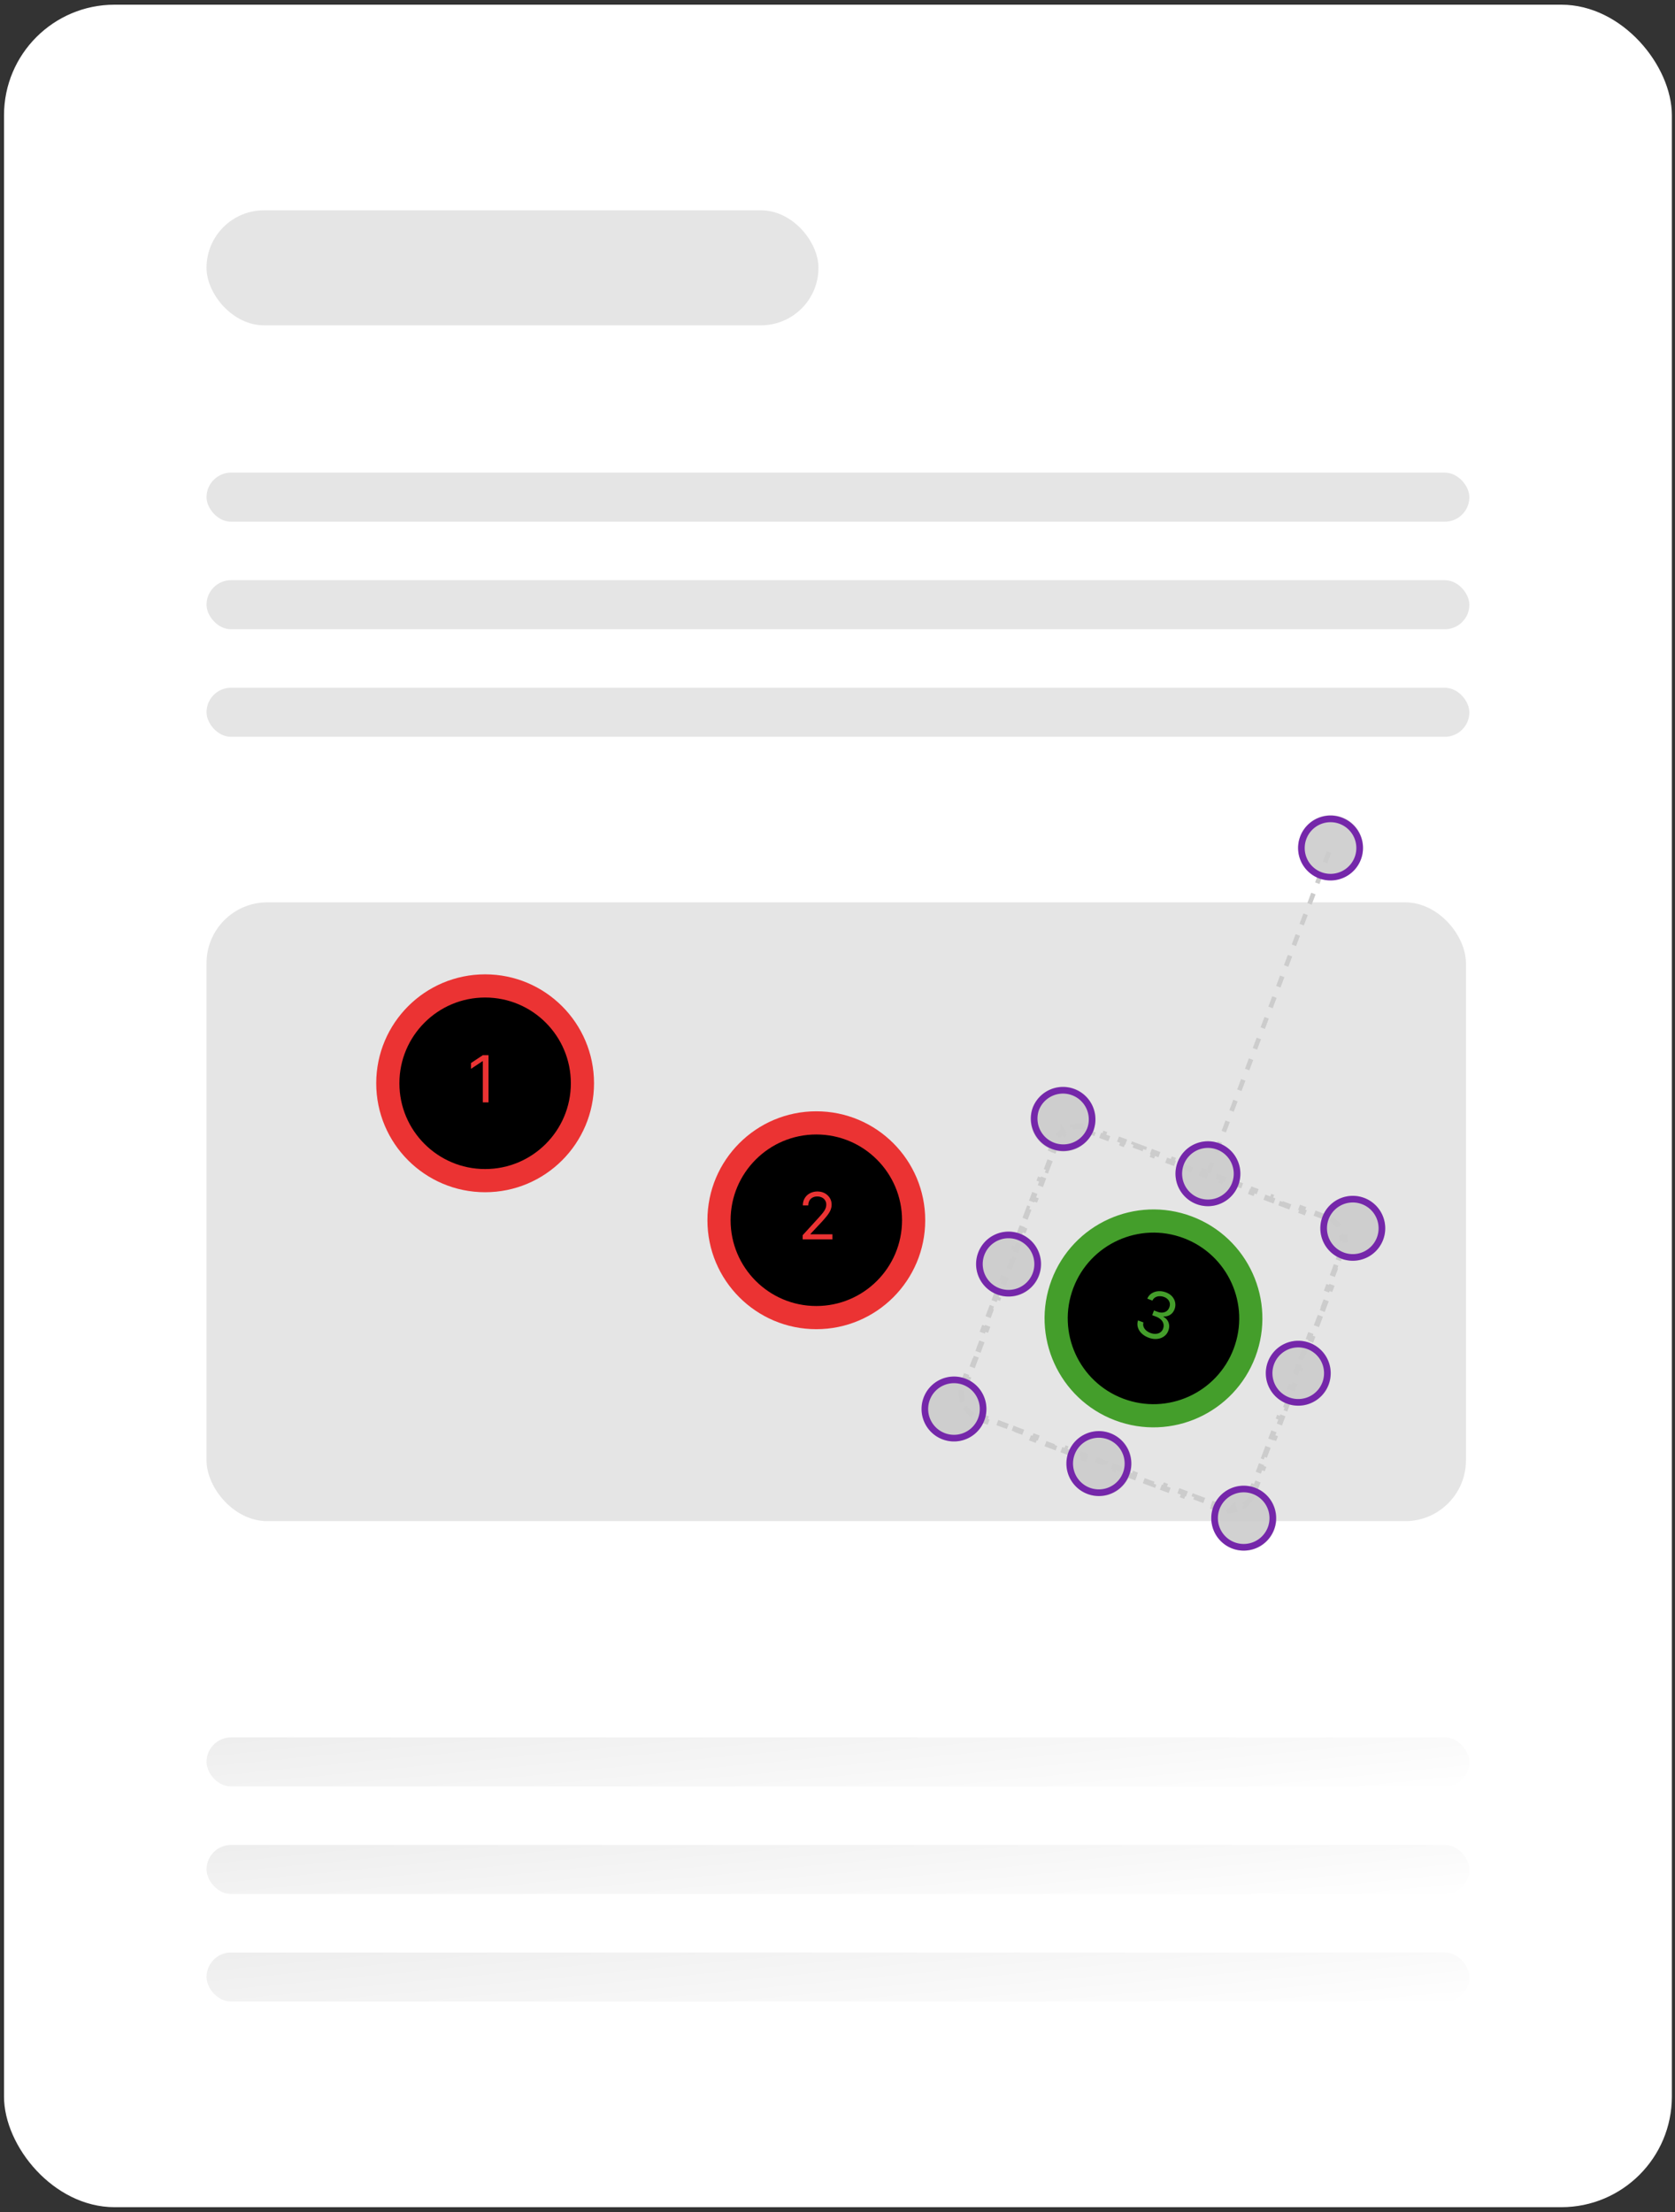 <svg xmlns="http://www.w3.org/2000/svg" width="303" height="400" fill="none" viewBox="0 0 303 400">
  <rect x="0" y="0" width="303" height="400" fill="#333333" stroke="none"/>
  <rect width="301.708" height="398.242" x=".726" y=".848" fill="#fff" rx="20"/>
  <rect width="228.439" height="8.874" x="37.36" y="314.145" fill="url(#a)" fill-opacity=".29" rx="4.437"/>
  <rect width="228.439" height="8.874" x="37.36" y="333.592" fill="url(#b)" fill-opacity=".29" rx="4.437"/>
  <rect width="228.439" height="8.874" x="37.36" y="353.037" fill="url(#c)" fill-opacity=".29" rx="4.437"/>
  <rect width="227.823" height="111.891" x="37.36" y="163.156" fill="#D9D9D9" fill-opacity=".68" rx="11"/>
  <path fill="#000" stroke="#EB3333" stroke-width="4.191" d="M87.757 213.476c9.721 0 17.603-7.881 17.603-17.603 0-9.722-7.882-17.603-17.603-17.603-9.723 0-17.604 7.881-17.604 17.603 0 9.722 7.881 17.603 17.603 17.603Z"/>
  <path fill="#EB3333" d="M88.373 190.793v8.535h-1.034v-7.451h-.05l-2.083 1.383v-1.05l2.133-1.417h1.034Z"/>
  <path fill="#000" stroke="#EB3333" stroke-width="4.191" d="M147.669 238.24c9.722 0 17.603-7.882 17.603-17.604s-7.881-17.603-17.603-17.603c-9.722 0-17.603 7.881-17.603 17.603 0 9.722 7.881 17.604 17.603 17.604Z"/>
  <path fill="#EB3333" d="M145.2 224.092v-.75l2.817-3.084c.33-.361.603-.675.817-.942.214-.27.372-.522.475-.759.105-.238.158-.489.158-.75a1.379 1.379 0 0 0-.8-1.287 1.884 1.884 0 0 0-.834-.18c-.327 0-.614.068-.858.205-.242.133-.429.32-.563.562-.13.242-.195.525-.195.85h-.984c0-.5.115-.939.346-1.317.23-.377.544-.672.942-.883.4-.211.848-.317 1.346-.317.5 0 .943.106 1.329.317.386.211.689.496.909.854.219.359.329.757.329 1.196 0 .314-.057.621-.171.921-.111.298-.306.63-.583.996-.275.364-.657.809-1.146 1.334l-1.917 2.05v.067h3.967v.917H145.2Z"/>
  <path fill="#000" stroke="#449E2B" stroke-width="4.191" d="M202.455 254.858c9.099 3.427 19.252-1.171 22.678-10.27 3.426-9.098-1.172-19.251-10.27-22.677-9.098-3.426-19.252 1.172-22.678 10.27-3.426 9.098 1.172 19.251 10.27 22.677Z"/>
  <path fill="#449E2B" d="M207.788 241.874c-.515-.194-.941-.455-1.277-.784a2.518 2.518 0 0 1-.678-1.097 2.118 2.118 0 0 1 .034-1.247l.982.37c-.076.265-.071.52.014.766.087.244.237.464.451.66.214.196.475.352.781.468.344.129.67.184.981.164.31-.02.58-.108.812-.264a1.34 1.34 0 0 0 .505-.656c.11-.294.135-.58.074-.858a1.554 1.554 0 0 0-.44-.772c-.233-.233-.552-.426-.958-.578l-.639-.241.323-.858.639.241c.317.119.617.167.899.142.285-.023.535-.113.748-.27.216-.156.377-.375.483-.656.102-.27.131-.528.086-.773a1.312 1.312 0 0 0-.33-.659 1.762 1.762 0 0 0-.702-.456 2.15 2.15 0 0 0-.837-.141 1.545 1.545 0 0 0-.756.209 1.21 1.21 0 0 0-.505.585l-.936-.353c.173-.412.437-.731.793-.957a2.545 2.545 0 0 1 1.207-.391c.451-.032.907.038 1.367.212.494.186.88.445 1.158.779.28.331.453.694.52 1.091.068.396.031.783-.111 1.16-.17.45-.433.789-.789 1.017a1.917 1.917 0 0 1-1.203.299l-.024.063c.473.273.786.635.94 1.088.154.45.135.928-.056 1.435-.163.435-.428.78-.795 1.037a2.578 2.578 0 0 1-1.265.45c-.48.045-.979-.03-1.496-.225Z"/>
  <path stroke="#CCC" stroke-dasharray="2 2" d="M196.009 203.714a4.987 4.987 0 0 0-1.95.064l.114.487a4.528 4.528 0 0 0-1.601.725l-.291-.407a4.977 4.977 0 0 0-1.334 1.424l.425.263a4.519 4.519 0 0 0-.39.792l-.339.9-.468-.176-.678 1.8.468.177-.678 1.8-.468-.177-.677 1.8.467.177-.677 1.8-.468-.177-.678 1.8.468.177-.678 1.8-.468-.177-.678 1.801.468.176-.678 1.8-.468-.176-.678 1.8.468.176-.678 1.8-.467-.176-.678 1.8.468.176-.678 1.8-.468-.176-.678 1.8.468.176-.678 1.8-.468-.176-.678 1.8.468.176-.678 1.8-.468-.176-.677 1.8.467.176-.677 1.8-.468-.176-.678 1.8.468.176-.678 1.8-.468-.176-.678 1.8.468.176-.678 1.8-.468-.176-.678 1.8.468.176-.339.9a4.512 4.512 0 0 0-.229.853l-.493-.082c-.11.66-.083 1.321.064 1.95l.486-.114a4.54 4.54 0 0 0 .725 1.6l-.406.291c.375.525.855.982 1.423 1.335l.264-.425c.245.152.51.283.792.39l.9.338-.176.468 1.8.678.176-.468 1.8.678-.176.468 1.8.678.176-.468 1.8.678-.176.468 1.8.678.176-.468 1.8.678-.176.468 1.8.677.176-.468 1.8.678-.176.468 1.8.678.176-.468 1.8.678-.176.468 1.8.678.176-.468 1.8.678-.176.468 1.8.678.176-.468 1.8.677-.176.468 1.8.678.176-.468 1.8.678-.176.468 1.8.678.176-.468 1.801.678-.177.468 1.8.678.177-.468 1.8.678-.177.468 1.8.677.177-.468 1.8.678-.177.468 1.8.678.177-.468.9.339c.282.106.567.182.852.23l-.082.493c.66.11 1.322.083 1.95-.064l-.114-.487a4.51 4.51 0 0 0 1.601-.725l.291.407a4.973 4.973 0 0 0 1.334-1.423l-.425-.264c.153-.246.284-.51.39-.792l.339-.9.468.176.678-1.8-.468-.176.678-1.8.467.176.678-1.8-.468-.176.678-1.8.468.176.678-1.8-.468-.176.678-1.801.468.177.678-1.8-.468-.177.678-1.8.468.177.677-1.8-.467-.177.677-1.8.468.177.678-1.801-.468-.176.678-1.8.468.176.678-1.8-.468-.176.678-1.8.468.176.678-1.8-.468-.176.678-1.8.467.176.678-1.8-.468-.176.678-1.8.468.176.678-1.8-.468-.176.678-1.8.468.176.678-1.8-.468-.176.678-1.8.468.176.677-1.8-.467-.176.338-.9c.107-.282.183-.567.23-.853l.493.082a4.969 4.969 0 0 0-.064-1.95l-.487.114a4.521 4.521 0 0 0-.724-1.6l.406-.291a4.96 4.96 0 0 0-1.423-1.334l-.264.424a4.55 4.55 0 0 0-.792-.389l-.9-.339.176-.468-1.8-.678-.176.468-1.8-.678.176-.468-1.8-.678-.176.468-1.8-.678.176-.468-1.8-.678-.176.468-1.8-.677.176-.468-1.8-.678-.176.468-1.8-.678.176-.468-1.8-.678-.176.468-1.8-.678.176-.468-1.8-.678-.176.468-1.8-.678.176-.468-1.8-.677-.176.468-1.801-.678.177-.468-1.8-.678-.177.468-1.8-.678.177-.468-1.8-.678-.177.468-1.8-.678.177-.468-1.8-.678-.177.468-1.8-.677.176-.468-1.8-.678-.176.468-1.8-.678.176-.468-1.8-.678-.176.468-.9-.339a4.502 4.502 0 0 0-.852-.229l.082-.494Z"/>
  <path stroke="#CCC" stroke-dasharray="2 2" stroke-width=".838" d="m218.556 212.103 22.156-58.835"/>
  <path fill="#CCC" fill-opacity=".9" d="M190.238 207.851a5.867 5.867 0 1 0 4.136-10.982 5.867 5.867 0 1 0-4.136 10.982Z"/>
  <path stroke="#6C16A7" stroke-opacity=".9" stroke-width="1.2" d="M197.236 204.216a5.269 5.269 0 0 1-9.86-3.712 5.268 5.268 0 0 1 9.86 3.712Z"/>
  <path fill="#CCC" fill-opacity=".9" d="M216.442 217.718a5.867 5.867 0 1 0 4.136-10.982 5.867 5.867 0 0 0-4.136 10.982Z"/>
  <path stroke="#6C16A7" stroke-opacity=".9" stroke-width="1.2" d="M223.439 214.084a5.268 5.268 0 1 1-9.86-3.714 5.268 5.268 0 0 1 9.86 3.714Z"/>
  <path fill="#CCC" fill-opacity=".9" d="M242.645 227.586a5.868 5.868 0 0 0 7.559-3.424 5.868 5.868 0 1 0-7.559 3.424Z"/>
  <path stroke="#6C16A7" stroke-opacity=".9" stroke-width="1.2" d="M249.643 223.951a5.268 5.268 0 1 1-9.86-3.715 5.268 5.268 0 0 1 9.86 3.715Z"/>
  <path fill="#CCC" fill-opacity=".9" d="M180.37 234.054a5.869 5.869 0 1 0 4.137-10.984 5.869 5.869 0 0 0-4.137 10.984Z"/>
  <path stroke="#6C16A7" stroke-opacity=".9" stroke-width="1.2" d="M187.368 230.42a5.268 5.268 0 1 1-9.86-3.715 5.268 5.268 0 0 1 9.86 3.715Z"/>
  <path fill="#CCC" fill-opacity=".9" d="M232.778 253.789a5.868 5.868 0 1 0 4.135-10.983 5.868 5.868 0 0 0-4.135 10.983Z"/>
  <path stroke="#6C16A7" stroke-opacity=".9" stroke-width="1.2" d="M239.775 250.154a5.266 5.266 0 0 1-6.786 3.073 5.266 5.266 0 0 1-3.073-6.786 5.266 5.266 0 0 1 6.786-3.073 5.266 5.266 0 0 1 3.073 6.786Z"/>
  <path fill="#CCC" fill-opacity=".9" d="M170.503 260.257a5.867 5.867 0 1 0 4.135-10.982 5.868 5.868 0 0 0-4.135 10.982Z"/>
  <path stroke="#6C16A7" stroke-opacity=".9" stroke-width="1.2" d="M177.5 256.623a5.268 5.268 0 1 1-9.86-3.714 5.268 5.268 0 0 1 9.86 3.714Z"/>
  <path fill="#CCC" fill-opacity=".9" d="M196.706 270.125a5.868 5.868 0 1 0 4.135-10.982 5.868 5.868 0 0 0-4.135 10.982Z"/>
  <path stroke="#6C16A7" stroke-opacity=".9" stroke-width="1.2" d="M203.704 266.49a5.268 5.268 0 1 1-9.86-3.715 5.268 5.268 0 0 1 9.86 3.715Z"/>
  <path fill="#CCC" fill-opacity=".9" d="M222.91 279.994a5.868 5.868 0 1 0 4.135-10.983 5.868 5.868 0 0 0-4.135 10.983Z"/>
  <path stroke="#6C16A7" stroke-opacity=".9" stroke-width="1.2" d="M229.907 276.359a5.267 5.267 0 1 1-3.073-6.786 5.266 5.266 0 0 1 3.073 6.786Z"/>
  <path fill="#CCC" fill-opacity=".9" d="M238.644 158.759a5.866 5.866 0 0 0 7.559-3.423 5.867 5.867 0 1 0-10.982-4.136 5.867 5.867 0 0 0 3.423 7.559Z"/>
  <path stroke="#6C16A7" stroke-opacity=".9" stroke-width="1.2" d="M245.642 155.125a5.269 5.269 0 1 1-9.86-3.716 5.269 5.269 0 0 1 9.86 3.716Z"/>
  <rect width="228.439" height="8.874" x="37.36" y="85.459" fill="#D9D9D9" fill-opacity=".68" rx="4.437"/>
  <rect width="228.439" height="8.874" x="37.36" y="104.904" fill="#D9D9D9" fill-opacity=".68" rx="4.437"/>
  <rect width="228.439" height="8.874" x="37.36" y="124.352" fill="#D9D9D9" fill-opacity=".68" rx="4.437"/>
  <rect width="110.697" height="20.794" x="37.36" y="38.027" fill="#D9D9D9" fill-opacity=".68" rx="10.397"/>
  <defs>
    <linearGradient id="a" x1="125.937" x2="130.002" y1="295.322" y2="336.981" gradientUnits="userSpaceOnUse">
      <stop stop-opacity=".31"/>
      <stop offset="1" stop-opacity="0"/>
    </linearGradient>
    <linearGradient id="b" x1="125.937" x2="130.002" y1="314.769" y2="356.428" gradientUnits="userSpaceOnUse">
      <stop stop-opacity=".31"/>
      <stop offset="1" stop-opacity="0"/>
    </linearGradient>
    <linearGradient id="c" x1="125.937" x2="130.002" y1="334.215" y2="375.873" gradientUnits="userSpaceOnUse">
      <stop stop-opacity=".31"/>
      <stop offset="1" stop-opacity="0"/>
    </linearGradient>
  </defs>
</svg>
